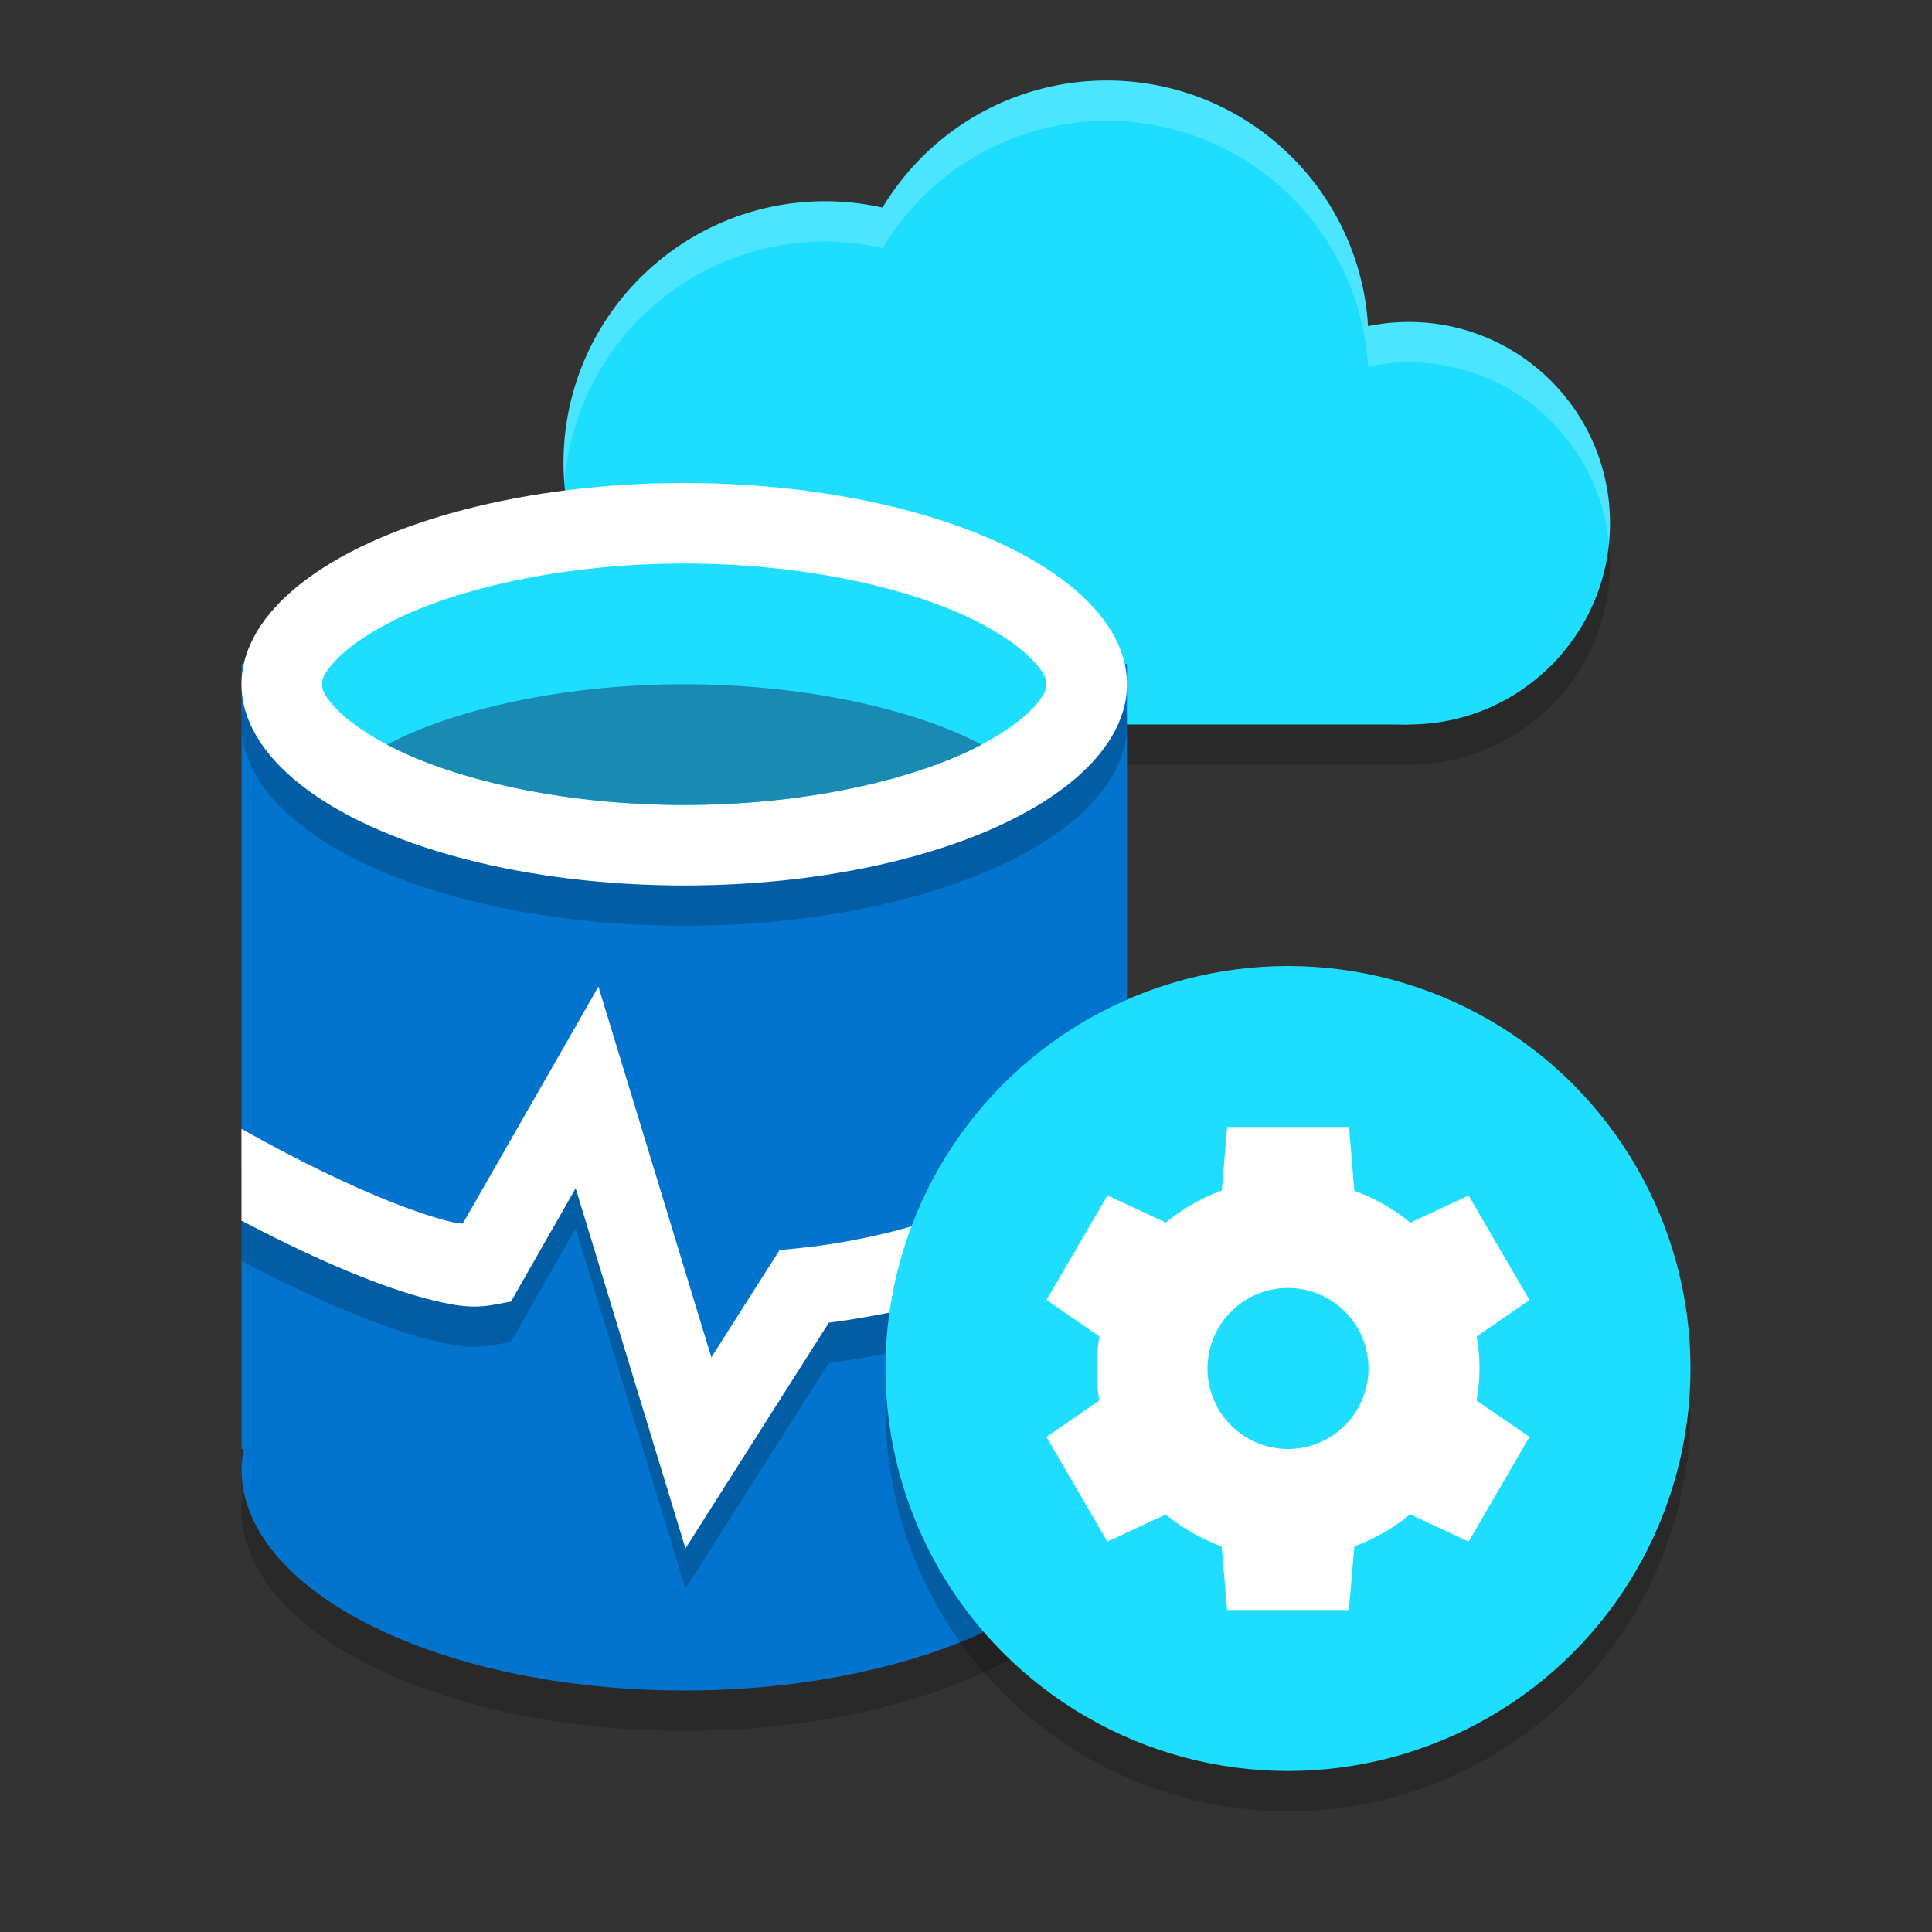 <svg xmlns="http://www.w3.org/2000/svg" width="24" height="24" version="1.1">
 <rect width="100%" height="100%" fill="#333333" stroke="none"/>
 <path style="opacity:0.2" d="M 3,8.75 V 18.5 H 3.025 C 3.009,18.583 3.001,18.667 3,18.75 3,20.269 5.462,21.5 8.5,21.5 11.538,21.5 14,20.269 14,18.75 13.998,18.666 13.989,18.583 13.973,18.5 H 14 V 8.75 Z"/>
 <path style="opacity:0.2" d="M 13.75,1.5 A 3.25,3.25 0 0 0 10.965,3.082 3.25,3.25 0 0 0 10.25,3 3.25,3.25 0 0 0 7,6.25 3.25,3.25 0 0 0 10,9.488 V 9.5 h 0.25 7.25 A 2.5,2.5 0 0 0 20,7 2.5,2.5 0 0 0 17.5,4.5 2.5,2.5 0 0 0 16.994,4.555 3.25,3.25 0 0 0 13.75,1.5 Z"/>
 <circle style="fill:#1edeff" cx="10.25" cy="5.75" r="3.25"/>
 <circle style="fill:#1edeff" cx="13.75" cy="4.25" r="3.25"/>
 <circle style="fill:#1edeff" cx="17.5" cy="6.5" r="2.5"/>
 <rect style="fill:#1edeff" width="7.5" height="3" x="10" y="6"/>
 <path style="opacity:0.2;fill:#ffffff" d="M 13.75,1 A 3.25,3.25 0 0 0 10.965,2.582 3.25,3.25 0 0 0 10.25,2.5 3.25,3.25 0 0 0 7,5.75 3.25,3.25 0 0 0 7.012,5.988 3.25,3.25 0 0 1 10.25,3 3.25,3.25 0 0 1 10.965,3.082 3.25,3.25 0 0 1 13.75,1.5 3.25,3.25 0 0 1 16.994,4.555 2.5,2.5 0 0 1 17.5,4.5 2.5,2.5 0 0 1 19.986,6.738 2.5,2.5 0 0 0 20,6.5 2.5,2.5 0 0 0 17.5,4 2.5,2.5 0 0 0 16.994,4.055 3.25,3.25 0 0 0 13.75,1 Z"/>
 <path style="fill:#0274cd" d="M 3,8.25 V 18 H 3.025 C 3.009,18.083 3.001,18.167 3,18.25 3,19.769 5.462,21 8.5,21 11.538,21 14,19.769 14,18.25 13.998,18.166 13.989,18.083 13.973,18 H 14 V 8.25 Z"/>
 <path style="opacity:0.2" d="m 7.434,12.756 -1.685,2.944 c -0.055,-0.006 -0.053,7e-4 -0.134,-0.019 C 5.42,15.635 5.162,15.551 4.864,15.433 4.342,15.227 3.693,14.913 3,14.524 v 1.139 c 0.542,0.285 1.051,0.524 1.497,0.7 0.329,0.13 0.624,0.228 0.886,0.291 0.262,0.063 0.479,0.103 0.734,0.057 L 6.347,16.669 7.151,15.261 8.515,19.735 10.296,16.931 C 11.525,16.772 12.89,16.373 14,15.609 v -1.285 c -1.035,0.976 -2.692,1.539 -4.075,1.681 l -0.241,0.024 -0.847,1.333 z"/>
 <path style="fill:#ffffff" d="m 7.434,12.256 -1.685,2.944 c -0.055,-0.006 -0.053,7e-4 -0.134,-0.019 C 5.42,15.135 5.162,15.051 4.864,14.933 4.342,14.727 3.693,14.413 3,14.024 v 1.139 c 0.542,0.285 1.051,0.524 1.497,0.7 0.329,0.13 0.624,0.228 0.886,0.291 0.262,0.063 0.479,0.103 0.734,0.057 L 6.347,16.169 7.151,14.761 8.515,19.235 10.296,16.431 C 11.525,16.272 12.89,15.873 14,15.109 v -1.285 c -1.035,0.976 -2.692,1.539 -4.075,1.681 l -0.241,0.024 -0.847,1.333 z"/>
 <ellipse style="opacity:0.2" cx="8.5" cy="9" rx="5.5" ry="2.5"/>
 <ellipse style="fill:#ffffff" cx="8.5" cy="8.5" rx="5.5" ry="2.5"/>
 <circle style="opacity:0.2" cx="16" cy="17.5" r="5"/>
 <circle style="fill:#1edeff" cx="16" cy="17" r="5"/>
 <path style="fill:#ffffff" d="m 15.244,14 -0.066,0.789 A 2.378,2.357 0 0 0 14.482,15.188 L 13.758,14.85 13,16.148 13.658,16.602 A 2.378,2.357 0 0 0 13.623,17 a 2.378,2.357 0 0 0 0.033,0.398 L 13,17.85 l 0.756,1.301 0.725,-0.338 a 2.378,2.357 0 0 0 0.695,0.396 L 15.244,20 h 1.512 l 0.068,-0.791 a 2.378,2.357 0 0 0 0.693,-0.398 L 18.244,19.15 19,17.85 18.342,17.398 A 2.378,2.357 0 0 0 18.379,17 2.378,2.357 0 0 0 18.344,16.602 L 19,16.15 18.244,14.852 17.52,15.188 A 2.378,2.357 0 0 0 16.824,14.793 L 16.758,14 Z M 16,16 h 0.002 a 1,1 0 0 1 0.998,1 1,1 0 0 1 -1,1 1,1 0 0 1 -1,-1 1,1 0 0 1 1,-1 z"/>
 <path style="fill:#1edeff" d="M 8.5 7 C 7.104 7 5.846 7.269 5.025 7.643 C 4.615 7.829 4.319 8.043 4.164 8.209 C 4.01 8.375 4 8.452 4 8.5 C 4 8.548 4.01 8.625 4.164 8.791 C 4.319 8.957 4.615 9.171 5.025 9.357 C 5.846 9.731 7.104 10 8.5 10 C 9.896 10 11.154 9.731 11.975 9.357 C 12.385 9.171 12.681 8.957 12.836 8.791 C 12.99 8.625 13 8.548 13 8.5 C 13 8.452 12.99 8.375 12.836 8.209 C 12.681 8.043 12.385 7.829 11.975 7.643 C 11.154 7.269 9.896 7 8.5 7 z"/>
 <path style="fill:#198ab3" d="M 8.5 8.5 C 7.104 8.5 5.846 8.769 5.025 9.143 C 4.948 9.178 4.877 9.214 4.809 9.25 C 4.877 9.286 4.948 9.322 5.025 9.357 C 5.846 9.731 7.104 10 8.5 10 C 9.896 10 11.154 9.731 11.975 9.357 C 12.052 9.322 12.123 9.286 12.191 9.25 C 12.123 9.214 12.052 9.178 11.975 9.143 C 11.154 8.769 9.896 8.5 8.5 8.5 z"/>
</svg>
